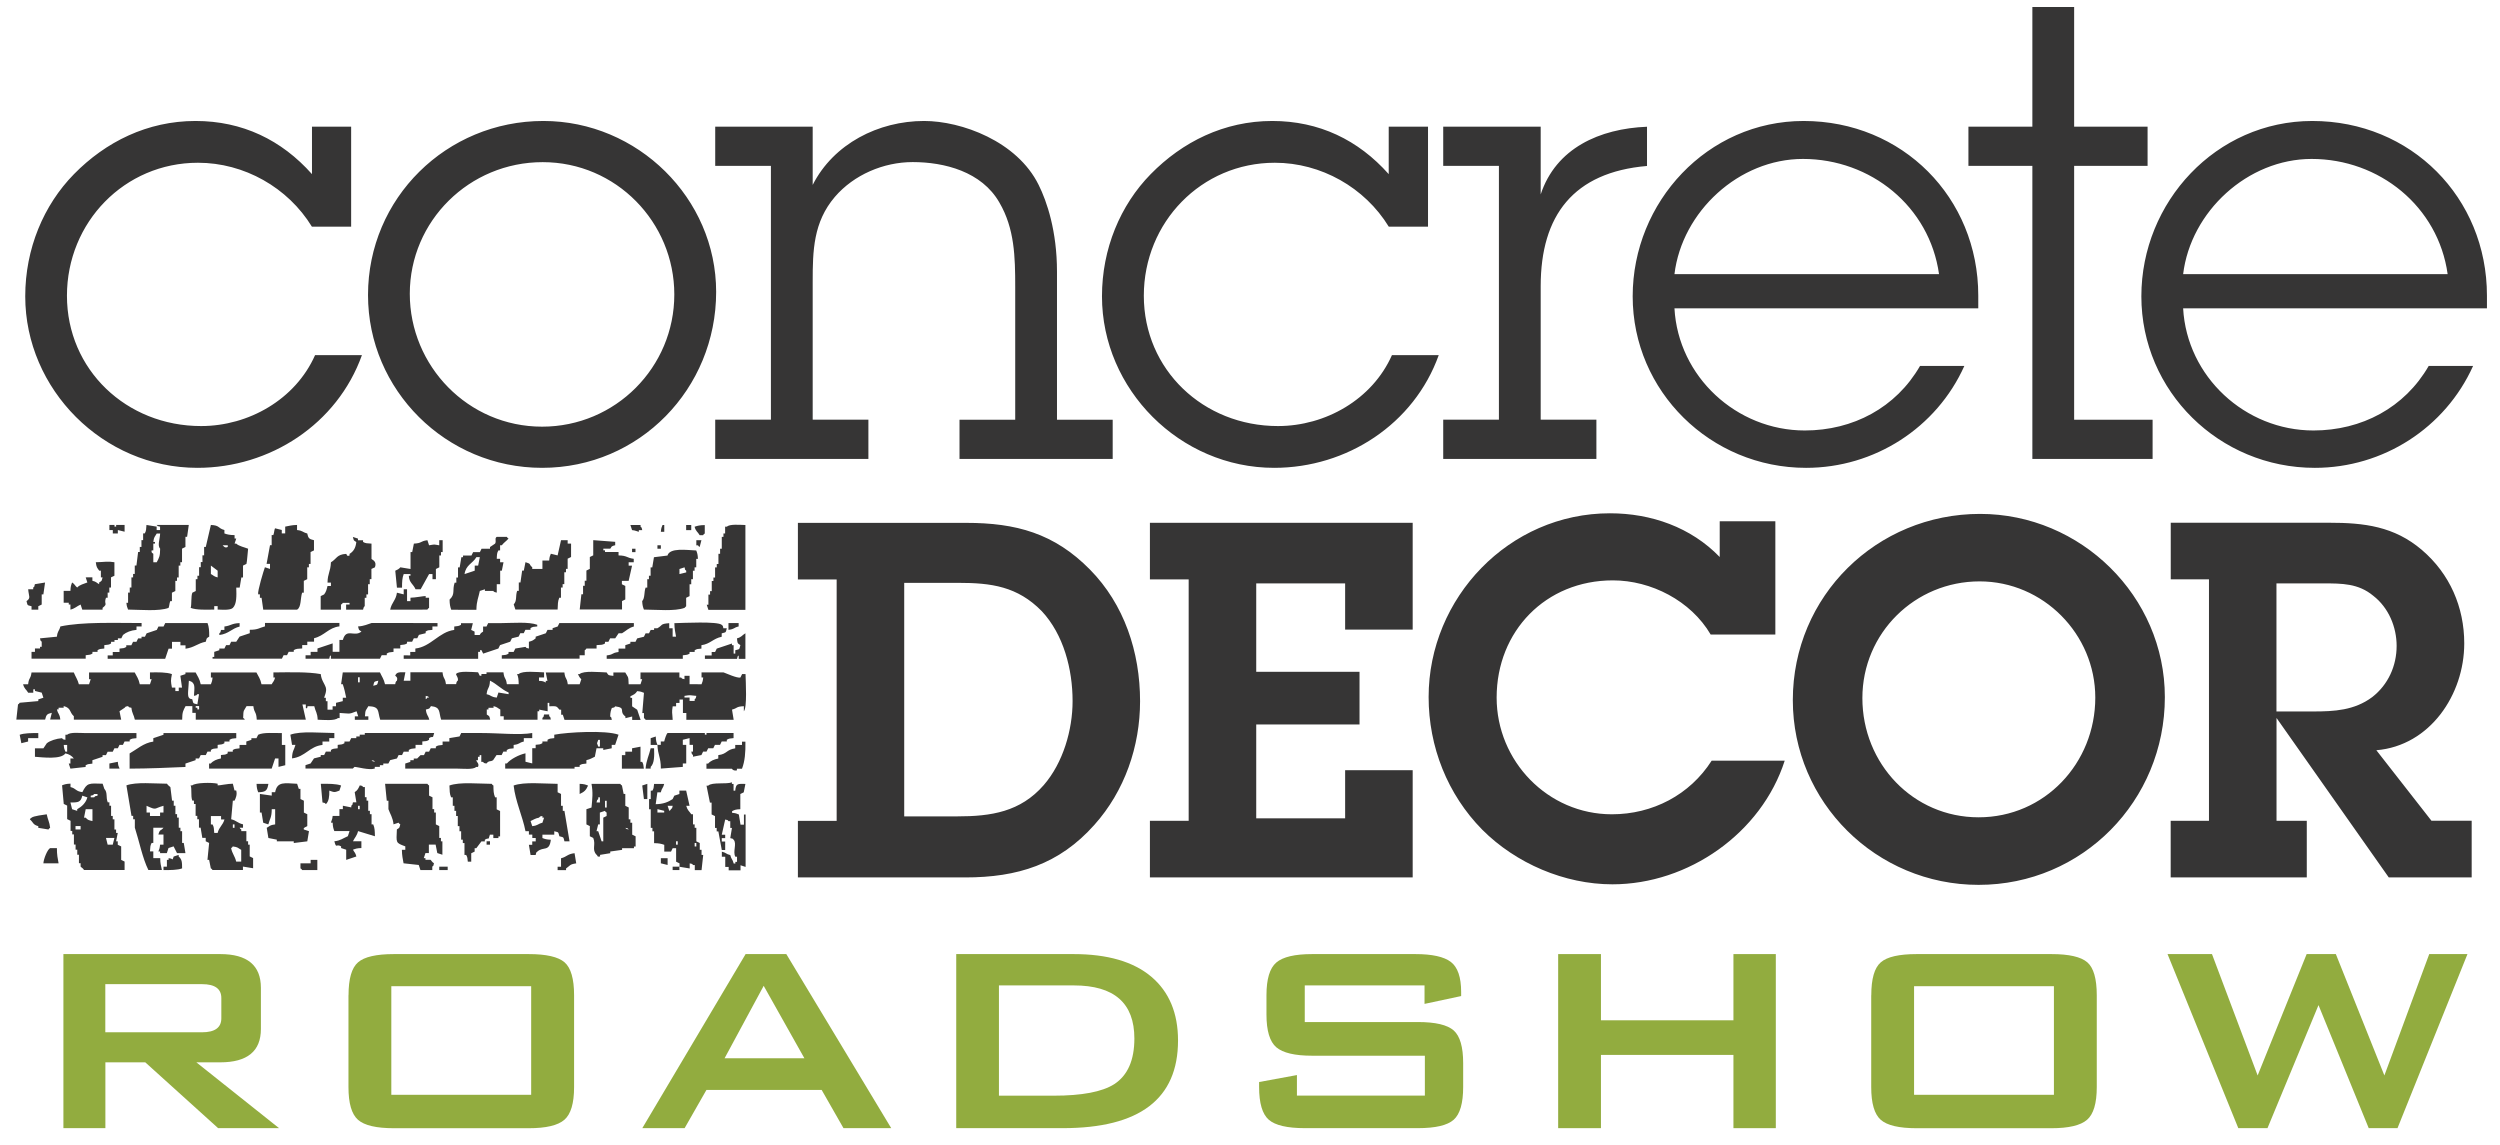 <?xml version="1.0" encoding="utf-8"?>
<!-- Generator: Adobe Illustrator 24.0.1, SVG Export Plug-In . SVG Version: 6.00 Build 0)  -->
<svg version="1.1" id="Layer_1" xmlns="http://www.w3.org/2000/svg" xmlns:xlink="http://www.w3.org/1999/xlink" x="0px" y="0px"
	 viewBox="0 0 373.42 171.02" style="enable-background:new 0 0 373.42 171.02;" xml:space="preserve">
<style type="text/css">
	.st0{fill:#363535;}
	.st1{fill:#92AC3F;}
	.st2{fill-rule:evenodd;clip-rule:evenodd;fill:#363535;}
</style>
<path class="st0" d="M326.09,40.95c1.13-9.36,9.64-17.21,19.19-17.21c10.11,0,18.91,7.09,20.32,17.21H326.09z M362.77,54.66
	c-3.59,6.24-10.02,9.64-17.21,9.64c-10.21,0-18.91-8.04-19.47-18.25h45.38v-1.89c0-14.66-11.34-26.09-26.09-26.09
	c-14.37,0-25.53,12.1-25.53,26.19c0,14.18,11.63,25.62,25.91,25.62c10.21,0,19.47-5.96,23.64-15.22H362.77z M309.81,24.78h10.97
	v-5.86h-10.97V1.05h-6.24v17.87h-9.55v5.86h9.55v43.77h17.96v-5.86h-11.72V24.78z M250.11,40.95c1.13-9.36,9.64-17.21,19.19-17.21
	c10.12,0,18.91,7.09,20.33,17.21H250.11z M286.79,54.66c-3.59,6.24-10.02,9.64-17.21,9.64c-10.21,0-18.91-8.04-19.47-18.25h45.38
	v-1.89c0-14.66-11.34-26.09-26.09-26.09c-14.37,0-25.53,12.1-25.53,26.19c0,14.18,11.63,25.62,25.9,25.62
	c10.21,0,19.48-5.96,23.64-15.22H286.79z M230.13,18.92h-14.56v5.86h8.32v37.91h-8.32v5.86h22.88v-5.86h-8.32V42.75
	c0-10.59,4.91-17.02,15.88-17.96v-5.86c-7.09,0.28-13.61,3.21-15.88,10.11V18.92z M213.29,18.92h-5.86v7.09
	c-4.54-5.11-10.4-7.94-17.4-7.94c-7.19,0-13.42,3.12-18.15,7.94c-4.54,4.63-7.28,11.15-7.28,18.25c0,13.9,11.63,25.62,25.72,25.62
	c10.87,0,20.89-6.53,24.58-16.83h-6.99c-2.93,6.62-9.93,10.59-17.02,10.59c-11.16,0-20.04-8.42-20.04-19.47
	c0-10.97,8.6-19.86,19.57-19.86c6.9,0,13.43,3.69,17.02,9.55h5.86V18.92z M121.39,18.92h-14.56v5.86h8.32v37.91h-8.32v5.86h22.88
	v-5.86h-8.32V42.08c0-4.63,0.09-8.89,3.31-12.67c2.84-3.31,7.28-5.2,11.63-5.2c4.73,0,10.31,1.42,12.95,6.05
	c2.27,3.88,2.36,8.13,2.36,12.58v19.85h-8.32v5.86h22.88v-5.86h-8.32V40.57c0-6.05-1.51-10.49-2.74-12.95
	c-3.22-6.53-11.53-9.55-17.11-9.55c-6.81,0-13.52,3.4-16.64,9.55V18.92z M80.97,63.73c-11.06,0-19.76-9.07-19.76-19.85
	c0-10.87,8.89-19.66,19.85-19.66c10.97,0,19.66,8.98,19.66,19.76C100.73,54.85,91.93,63.73,80.97,63.73 M80.97,69.88
	c14.56,0,26-11.82,26-26.28c0-13.99-11.72-25.53-25.81-25.53c-14.47,0-26.19,11.53-26.19,26C54.97,58.25,66.6,69.88,80.97,69.88
	 M52.46,18.92H46.6v7.09c-4.54-5.11-10.4-7.94-17.4-7.94c-7.18,0-13.42,3.12-18.15,7.94c-4.54,4.63-7.28,11.15-7.28,18.25
	c0,13.9,11.63,25.62,25.71,25.62c10.87,0,20.89-6.53,24.58-16.83h-7c-2.93,6.62-9.93,10.59-17.02,10.59
	c-11.16,0-20.04-8.42-20.04-19.47c0-10.97,8.6-19.86,19.57-19.86c6.9,0,13.43,3.69,17.02,9.55h5.86V18.92z"/>
<g>
	<path class="st0" d="M340.03,106.28V87.14H347c2.82,0,5.27,0,7.49,1.85c2.3,1.78,3.49,4.67,3.49,7.49c0,2.97-1.26,5.79-3.64,7.64
		c-2.67,2-5.71,2.15-8.83,2.15H340.03z M329.94,122.6h-5.71v8.46h20.33v-8.46h-4.52v-15.36l16.76,23.81h12.39v-8.46h-6.01
		l-8.23-10.53c8.01-0.67,13.13-8.31,13.13-15.95c0-5.42-2.15-10.39-6.31-13.95c-4.15-3.56-8.68-4.08-13.87-4.08h-23.66v8.45h5.71
		V122.6z M295.54,122.08c-9.79,0-17.36-8.01-17.36-17.81c0-9.72,7.86-17.43,17.51-17.43c9.5,0,17.28,7.87,17.28,17.36
		C312.97,113.99,305.41,122.08,295.54,122.08 M295.54,132.17c15.5,0,27.82-12.54,27.82-28.04c0-15.06-12.54-27.37-27.6-27.37
		c-15.43,0-27.97,12.24-27.97,27.82C267.79,119.85,280.26,132.17,295.54,132.17 M265.18,94.78V77.86h-8.31v5.34
		c-4.3-4.45-10.24-6.53-16.4-6.53c-15.06,0-27.08,12.61-27.08,27.45c0,7.42,2.82,14.54,8.01,19.81c5.04,5.05,12.31,8.16,19.44,8.16
		c11.35,0,22.26-7.64,25.74-18.47h-10.91c-3.27,5.12-8.83,8.01-14.91,8.01c-9.57,0-17.21-7.94-17.21-17.43
		c0-9.94,7.34-17.51,17.36-17.51c5.71,0,11.65,3.04,14.61,8.09H265.18z M171.76,131.06h39.25v-16.02h-10.09v7.19h-13.28v-14.02
		h15.43v-7.86h-15.43V87.14h13.28v6.9h10.09V78.09h-39.25v8.45h5.79v36.06h-5.79V131.06z M135.06,87.06h8.09
		c4.9,0,8.83,0.52,12.46,4.23c3.26,3.49,4.6,8.68,4.6,13.43c0,4.3-1.41,9.2-4.3,12.54c-3.49,4.01-7.86,4.68-12.91,4.68h-7.94V87.06z
		 M119.18,131.06h25c7.79,0,14.02-1.93,19.29-7.86c4.52-5.05,6.82-11.72,6.82-18.47c0-7.34-2.37-14.47-7.49-19.66
		c-5.34-5.42-11.05-6.97-18.47-6.97h-25.15v8.45h5.79v36.06h-5.79V131.06z"/>
</g>
<g>
	<path class="st1" d="M9.47,168.51v-26h23.42c4.05,0,6.08,1.68,6.08,5.04v6.15c0,3.32-2.03,4.98-6.08,4.98h-3.56l12.35,9.83h-9.1
		l-10.88-9.83h-5.96v9.83H9.47z M30.18,147H15.73v7.19h14.44c1.93,0,2.89-0.7,2.89-2.09v-3.01C33.07,147.7,32.1,147,30.18,147z"/>
	<path class="st1" d="M52.06,148.66c0-2.46,0.47-4.1,1.42-4.92c0.94-0.82,2.73-1.23,5.36-1.23h20.13c2.63,0,4.41,0.41,5.36,1.23
		c0.94,0.82,1.42,2.46,1.42,4.92v13.71c0,2.42-0.48,4.05-1.45,4.89s-2.74,1.26-5.33,1.26H58.83c-2.63,0-4.41-0.42-5.36-1.26
		s-1.42-2.47-1.42-4.89V148.66z M58.45,163.53h20.89v-16.22H58.45V163.53z"/>
	<path class="st1" d="M95.94,168.51l15.43-26h6.08l15.67,26h-7.13l-3.26-5.71h-17.21l-3.26,5.71H95.94z M108.23,158.07h11.92
		l-6.08-10.82L108.23,158.07z"/>
	<path class="st1" d="M142.83,168.51v-26h17.52c5.08,0,8.95,1.13,11.62,3.38c2.66,2.25,3.99,5.43,3.99,9.53
		c0,8.73-5.74,13.09-17.21,13.09H142.83z M149.22,163.66h8.17c4.22,0,7.23-0.57,9.04-1.72c2.01-1.31,3.01-3.58,3.01-6.82
		c0-5.29-3.01-7.93-9.04-7.93h-11.19V163.66z"/>
	<path class="st1" d="M212.77,147.19h-17.88v5.47h16.9c2.62,0,4.4,0.42,5.35,1.26c0.94,0.84,1.41,2.47,1.41,4.88v3.56
		c0,2.42-0.47,4.05-1.41,4.89c-0.94,0.84-2.72,1.26-5.35,1.26h-16.9c-2.62,0-4.42-0.42-5.38-1.26s-1.44-2.47-1.44-4.89v-0.74
		l5.65-1.04v3.07h19.11v-5.96h-16.84c-2.58,0-4.36-0.42-5.35-1.26c-0.98-0.84-1.47-2.47-1.47-4.89v-2.89c0-2.42,0.49-4.04,1.47-4.88
		c0.98-0.84,2.77-1.26,5.35-1.26h15.43c2.5,0,4.26,0.39,5.29,1.17c1.02,0.78,1.54,2.28,1.54,4.49v0.61l-5.47,1.17V147.19z"/>
	<path class="st1" d="M232.74,168.51v-26h6.39v9.89h19.79v-9.89h6.33v26h-6.33v-10.94h-19.79v10.94H232.74z"/>
	<path class="st1" d="M279.51,148.66c0-2.46,0.47-4.1,1.42-4.92c0.94-0.82,2.73-1.23,5.36-1.23h20.13c2.63,0,4.41,0.41,5.36,1.23
		c0.94,0.82,1.41,2.46,1.41,4.92v13.71c0,2.42-0.48,4.05-1.45,4.89s-2.74,1.26-5.33,1.26h-20.13c-2.62,0-4.41-0.42-5.36-1.26
		c-0.95-0.84-1.42-2.47-1.42-4.89V148.66z M285.9,163.53h20.89v-16.22H285.9V163.53z"/>
	<path class="st1" d="M334.33,168.51l-10.57-26h6.64l6.82,18.13l7.32-18.13h4.36l7.25,18.13l6.7-18.13h5.71l-10.45,26h-4.3
		l-7.5-18.38l-7.62,18.38H334.33z"/>
</g>
<g>
	<g>
		<g>
			<path class="st2" d="M16.84,79.68h0.76v-0.51c0.34,0.08,0.67,0.17,1.01,0.25v-1.01h-1.26v0.25h-0.25v-0.25h-0.76v0.76h0.51V79.68
				z M25.18,90.8c0.14-0.35,0.09-0.58,0.25-1.01h0.25v-1.26c0.17-0.08,0.34-0.17,0.51-0.25v-1.52h0.25v-0.51h0.25v-1.77h0.25v-0.51
				h0.25v-2.02c0.17-0.08,0.34-0.17,0.51-0.25v-1.52h0.25c0.08-0.59,0.17-1.18,0.25-1.77h-4.8c0.29,0.28,0,0.11,0.51,0.25v0.51
				h-0.51v-0.51c-0.51-0.08-1.01-0.17-1.52-0.25c-0.05,0.65-0.03,0.87-0.25,1.26h-0.25v1.01h-0.25v1.01h-0.25v0.76h-0.25
				c-0.08,0.67-0.17,1.35-0.25,2.02h-0.25v1.26h-0.25v0.51h-0.25v1.52h-0.25v0.76h-0.25v1.52h-0.25c0.06,0.6,0.11,0.62,0.25,1.01
				C21.01,91.07,23.72,91.34,25.18,90.8z M22.9,82.21V81.2h0.25v-0.25H22.9c0.1-0.82,0.23-0.74,0.51-1.26h0.51
				c-0.05,0.93-0.43,1.79,0,2.27c0,1.14-0.17,1.38-0.51,2.02H22.9v-1.26c-0.02-0.08-0.34-0.07-0.25-0.51H22.9z M32,91.05v-0.51h0.51
				v0.51c0.79,0.02,1.87,0.12,2.27-0.25c0.59-0.57,0.55-1.83,0.51-3.03h0.51c0.08-0.51,0.17-1.01,0.25-1.52h0.25v-1.77
				c0.17-0.08,0.34-0.17,0.51-0.25c0.08-0.18,0.22-2.09,0.25-2.27c-0.52-0.21-1.39-0.38-1.77-0.76h-0.25l0.25-0.76h-0.25v-0.51
				c-0.72-0.01-1.08-0.09-1.52-0.25v-0.51c-1.03-0.29-0.65-0.69-2.02-0.76c-0.25,1.09-0.51,2.19-0.76,3.28h-0.25v1.26h-0.25v1.01
				h-0.25v0.76h-0.25V86h-0.25v0.51h-0.25v1.77c-0.17,0.08-0.34,0.17-0.51,0.25c-0.22,0.52-0.09,1.8-0.25,2.27
				C29.3,91.12,30.79,91.08,32,91.05z M34.02,81.45v0.25c-0.44,0.22-0.63-0.14-0.76-0.25H34.02z M31.5,84.48
				c0.34,0.25,0.67,0.51,1.01,0.76v1.01c-0.61-0.16-0.56-0.27-1.01-0.51V84.48z M38.82,88.78v0.51h0.25
				c0.08,0.59,0.17,1.18,0.25,1.77h5.05c0.65-0.33,0.49-1.77,0.76-2.53h0.25v-1.77l0.51-0.25v-1.77h0.25v-0.51h0.25v-1.77
				c0.17-0.08,0.34-0.17,0.51-0.25v-1.52c-0.73-0.18-0.84-0.27-1.01-1.01c-0.75-0.19-0.62-0.41-1.52-0.51v-0.76
				c-0.84,0.02-1.14,0.14-1.77,0.25v1.01h-0.51v-0.51c-0.34-0.08-0.67-0.17-1.01-0.25c-0.15,0.35-0.09,0.57-0.25,1.01h-0.25v1.52
				h-0.25c-0.17,0.93-0.34,1.85-0.51,2.78h0.51v0.76c-0.25-0.08-0.51-0.17-0.76-0.25c-0.19,0.5-1.12,3.56-1.01,4.04H38.82z
				 M95.42,79.43v-0.25h0.51c-0.15-0.5,0.04-0.22-0.25-0.51v-0.25h-1.52c0.08,0.25,0.17,0.51,0.25,0.76
				C94.84,79.2,95.34,79.44,95.42,79.43z M99.21,78.42h-0.25c-0.15,0.39-0.2,0.41-0.25,1.01h0.51V78.42z M103.25,78.42h-0.76v0.76
				h0.76V78.42z M105.02,79.94c0.22-0.28-0.03-0.04,0.25-0.25v-1.26c-0.72,0.01-1.08,0.09-1.52,0.25c0.19,0.71,0.45,0.73,0.76,1.26
				H105.02z M111.34,91.05V78.42c-0.87-0.02-2.32-0.17-2.78,0.25h-0.25v1.01h-0.25v0.51h-0.25v1.77h-0.25v0.76h-0.25v1.52h-0.25
				v0.51h-0.25v1.52h-0.25v0.51h-0.25v1.52h-0.25v0.51h-0.25v1.52h-0.25l0.25,0.76H111.34z M50.95,90.3
				c0.28-0.22,0.04,0.03,0.25-0.25h1.01v0.25h-0.51v0.76h2.53c0.1-0.52,0.25-0.5,0.25-0.51v-1.26h0.25v-0.51h0.25v-1.52h0.25v-0.76
				h0.25v-1.52L56,84.74c0.35-0.94-0.45-1.13-0.51-1.26V81.2c-0.65-0.05-0.88-0.02-1.26-0.25v-0.25h-0.76v-0.25
				c-0.25-0.08-0.51-0.17-0.76-0.25c0.16,0.6,0.07,0.47,0.51,0.76c-0.09,0.88-0.42,1.41-1.01,1.77v0.25
				c-0.47,0.16-0.36-0.15-0.51-0.25c-1.43,0.09-1.38,0.73-2.27,1.26c-0.06,1.42-0.48,1.61-0.51,3.03h0.51v0.51h-0.51
				c-0.13,0.54-0.22,0.89-0.51,1.26c-0.17,0.08-0.34,0.17-0.51,0.25v2.02h3.03V90.3z M71.16,91.05c0.02-1.31,0.32-1.8,0.51-2.78
				c0.25-0.08,0.51-0.17,0.76-0.25v0.25h1.26c0,0,0,0.16,0.51,0.25v-1.26h0.51v-2.02h0.25c0.08-0.42,0.17-0.84,0.25-1.26H74.7v-0.51
				H74.2c0.03-0.64,0.02-0.89,0.25-1.26h0.25v-0.76h0.25c0.37-0.47,0.68-0.61,1.01-1.01c-0.28-0.22-0.04,0.03-0.25-0.25H74.2
				c-0.36,0.21-0.02,0.64-0.25,1.01c-0.25,0.17-0.51,0.34-0.76,0.51v0.25h-1.26c-0.08,0.17-0.17,0.34-0.25,0.51h-1.01l-0.25,0.51
				h-1.26v0.25h-0.25c-0.08,0.51-0.17,1.01-0.25,1.52h-0.25v1.52h-0.25v0.76h-0.25c-0.4,1.17,0.14,1.69-0.76,2.53
				c0.01,0.72,0.09,1.08,0.25,1.52H71.16z M71.16,83.22h0.51c-0.08,0.42-0.17,0.84-0.25,1.26h-0.51v0.76
				c-0.51,0.17-1.01,0.34-1.52,0.51C69.58,84.37,70.59,84.19,71.16,83.22z M60.05,87.77c0-0.91,0.03-1.44,0.25-2.02h1.01V86h-0.25
				c0.06,1.07,0.67,1.22,1.01,2.02h0.76c0.42-0.76,0.84-1.52,1.26-2.27h0.51v0.76h0.51v-1.52c0.17-0.08,0.34-0.17,0.51-0.25v-1.77
				h0.25v-0.51h0.25v-1.77h-0.51v0.76c-0.94-0.15-0.58-0.15-1.52,0c-0.08-0.25-0.17-0.51-0.25-0.76c-1.14,0.15-0.73,0.44-2.02,0.51
				c-0.08,0.42-0.17,0.84-0.25,1.26h-0.25v2.53c-0.51-0.08-1.01-0.17-1.52-0.25c-0.22,0.26-0.43,0.36-0.76,0.51
				c0.08,0.84,0.17,1.68,0.25,2.53H60.05z M83.29,91.05c0.04-0.8,0.01-1.2,0.25-1.77h0.25v-1.52h0.25v-0.51h0.25v-1.77h0.25v-0.51
				h0.25v-1.52c0.17-0.08,0.34-0.17,0.51-0.25V81.2h-0.51v-0.51H83.8c-0.17,0.76-0.34,1.52-0.51,2.27
				c-0.34-0.08-0.67-0.17-1.01-0.25c-0.15,0.39-0.2,0.41-0.25,1.01h-1.01v1.26H79.5v-0.25c-0.58-0.48-0.05-0.47-1.01-0.76
				c-0.08,0.42-0.17,0.84-0.25,1.26h-0.25c-0.08,0.59-0.17,1.18-0.25,1.77h-0.25v1.26h-0.25c-0.27,0.82,0.01,1.46-0.51,2.02
				l0.25,0.76H83.29z M92.89,89.79c0.17-0.08,0.34-0.17,0.51-0.25v-2.02c-0.17-0.08-0.34-0.17-0.51-0.25v-0.51h1.01
				c0.17-0.76,0.34-1.52,0.51-2.27h-0.51v-0.51h0.76v-0.51c-1.1-0.15-0.93-0.48-2.27-0.51v-0.51h-2.02v-0.25h-0.25v-0.25h1.01
				c0.25-0.12-0.04-0.34,0.76-0.51v-0.51c-1.09-0.08-2.19-0.17-3.28-0.25v2.27c-0.17,0.08-0.34,0.17-0.51,0.25v1.77l-0.51,0.25v1.52
				h-0.25v0.76h-0.25v1.26h-0.25c-0.08,0.76-0.17,1.52-0.25,2.27h6.32V89.79z M104.77,80.69h-0.76v0.76h0.25
				c0.22,0.28-0.03,0.04,0.25,0.25C104.6,81.37,104.69,81.03,104.77,80.69z M98.71,81.45H98.2v0.51h0.51V81.45z M94.41,81.96v0.51
				h0.51v-0.51H94.41z M96.18,91.05c1.89,0.01,4.6,0.29,6.06-0.25l0.25-0.25v-1.26l0.51-0.25v-1.77h0.25v-0.76h0.25v-1.26h0.25
				v-0.51h0.25v-1.26h0.25c-0.03-0.66-0.1-0.86-0.25-1.26c-1.48-0.06-3.96-0.44-4.3,0.76c-0.67,0.08-1.35,0.17-2.02,0.25
				c-0.08,0.51-0.17,1.01-0.25,1.52h-0.25V86h-0.25v0.51h-0.25v1.26h-0.25c-0.25,0.68-0.08,1.54-0.51,2.02
				C95.96,90.45,96.03,90.65,96.18,91.05z M101.49,84.99c0.25-0.08,0.51-0.17,0.76-0.25c0.15,0.5-0.04,0.22,0.25,0.51v0.25
				c-0.34,0.08-0.67,0.17-1.01,0.25V84.99z M10.27,90.3h0.25v0.76c0.7-0.18,0.92-0.49,1.52-0.76l0.25,0.76h3.03V90.8
				c0.87-0.7,0.14-0.48,0.51-1.52h0.25v-0.76h0.25v-0.76h0.25v-1.52L17.09,86v-2.02c-1.08-0.18-1.39-0.02-2.78,0
				c0.1,0.78,0.18,0.79,0.51,1.26h0.25v1.01h0.25c-0.16,0.6-0.07,0.47-0.51,0.76v0.25c-0.45-0.24-0.39-0.36-1.01-0.51v-0.51H12.8
				c0.08,0.25,0.17,0.51,0.25,0.76c-0.56,0.23-1.14,0.33-1.52,0.76c-0.33-0.26-0.37-0.52-0.76-0.76c-0.15,0.4-0.23,0.6-0.25,1.26
				H9.51v1.77h0.76V90.3z M4.71,90.55v0.51h1.01v-0.51l0.51-0.25v-1.52h0.25c0.08-0.59,0.17-1.18,0.25-1.77
				c-0.51,0.08-1.01,0.17-1.52,0.25c-0.15,0.5,0.04,0.22-0.25,0.51v0.25H4.21c0.08,1.06,0.44,1.29-0.25,1.77
				C4.15,90.48,4.01,90.37,4.71,90.55z M63.84,91.05c0.22-0.28-0.03-0.04,0.25-0.25v-1.52h-0.51v-0.25
				c-0.16-0.03-1.63,0.25-2.27,0.25v0.51h-0.51v-1.77H60.3v0.76c-0.34-0.08-0.67-0.17-1.01-0.25c-0.16,1.17-0.78,1.42-1.01,2.53
				C60.4,91.05,62.33,91.09,63.84,91.05z M6.23,95.85v0.76H5.98v0.25H5.22v0.51H4.71v1.01h8.09v-0.51c0.57-0.08,0.65-0.03,1.01-0.25
				v-0.25h0.76v-0.25c0.35-0.22,0.43-0.19,1.01-0.25v-0.51c0.57-0.08,0.66-0.02,1.01-0.25v-0.25h0.51V95.6h0.51v-0.25h0.51
				c0.08-0.17,0.17-0.34,0.25-0.51c0.51-0.42,1.18-0.68,2.02-0.76v-0.51h0.76v-0.51c-4.07,0-8.84-0.19-12.13,0.51
				C8.82,94.33,8.6,94.2,8.5,95.1c-0.84,0.08-1.68,0.17-2.53,0.25C6.13,95.85,5.94,95.57,6.23,95.85z M30.74,95.85
				c0.16-0.6,0.07-0.47,0.51-0.76c0-0.91-0.03-1.44-0.25-2.02h-6.32c-0.08,0.17-0.17,0.34-0.25,0.51h-0.76l-0.25,0.51
				c-0.51,0.17-1.01,0.34-1.52,0.51l-0.25,0.51h-0.51v0.25h-0.51l-0.25,0.51h-0.51c-0.08,0.17-0.17,0.34-0.25,0.51h-0.76v0.25
				c-0.35,0.22-0.44,0.19-1.01,0.25v0.51h-1.01v0.51h-0.76v0.51h8.59c0.17-0.51,0.34-1.01,0.51-1.52h0.51v-1.01h1.26v0.51h0.76v0.51
				C29.06,96.71,29.51,96.09,30.74,95.85z M35.79,93.07c-1.25,0.05-1.24,0.38-2.27,0.51v0.51h-0.51c-0.15,0.5,0.04,0.22-0.25,0.51
				v0.25c1.41-0.17,1.85-0.98,3.03-1.26V93.07z M35.29,95.85h-0.76c-0.08,0.17-0.17,0.34-0.25,0.51h-0.51l-0.25,0.51h-0.76v0.25
				c-0.25,0.08-0.51,0.17-0.76,0.25v0.76h-0.25v0.25h10.36c0.08-0.17,0.17-0.34,0.25-0.51h0.51l0.25-0.51h0.76v-0.25
				c0.38-0.23,0.62-0.21,1.26-0.25v-0.51h0.76v-0.51h1.01v-0.51c1.54-0.36,2.17-1.59,3.79-1.77v-0.51H39.58v0.51
				c-0.84,0.22-1.03,0.51-2.27,0.51v0.51c-0.51,0.17-1.01,0.34-1.52,0.51C35.62,95.35,35.45,95.6,35.29,95.85z M56.76,98.38
				c0.08-0.17,0.17-0.34,0.25-0.51h0.76v-0.25c0.36-0.22,0.44-0.18,1.01-0.25v-0.51h1.01v-0.51c0.57-0.08,0.65-0.03,1.01-0.25v-0.25
				h0.76l0.25-0.51h0.51c0.08-0.17,0.17-0.34,0.25-0.51c0.34-0.08,0.67-0.17,1.01-0.25v-0.25c0.34-0.23,0.44-0.19,1.01-0.25v-0.51
				h0.76v-0.51H55.5c-0.6,0.18-1.11,0.46-2.02,0.51c0.16,0.6,0.07,0.47,0.51,0.76c-1.07,0.9-2.27-0.6-2.78,1.26H50.7v1.77h-1.01
				v-1.26c-0.76,0.25-1.52,0.51-2.27,0.76v0.51H46.4v0.51h-0.76v0.51h3.54c0.15-0.5-0.04-0.22,0.25-0.51v0.51H56.76z M71.42,97.37
				h0.25c0.14-0.13-0.08-0.39,0.25-0.25c0.08,0.17,0.17,0.34,0.25,0.51c0.76-0.25,1.52-0.51,2.27-0.76l0.25-0.51
				c0.51-0.17,1.01-0.34,1.52-0.51l0.25-0.51c0.34-0.08,0.67-0.17,1.01-0.25l0.25-0.51h0.51c0.08-0.17,0.17-0.34,0.25-0.51h0.76
				v-0.25c0.35-0.22,0.44-0.19,1.01-0.25v-0.25c-1.28-0.47-3.61-0.26-5.31-0.25h-2.02c-0.08,0.17-0.17,0.34-0.25,0.51h-0.51v0.76
				c-0.33,0.21-0.3,0.17-0.51,0.51h-0.76v-0.51c-0.17-0.08-0.34-0.17-0.51-0.25c0.08-0.34,0.17-0.67,0.25-1.01h-1.77v0.25
				c-0.37,0.2-0.43,0.18-1.01,0.25v0.51c-2.27,0.29-3.49,2.52-5.81,2.78v0.51h-0.76v0.51H60.3v0.51h11.12V97.37z M86.58,97.88h0.76
				v-0.76c0.28-0.22,0.04,0.03,0.25-0.25h1.52v-0.51c0.64-0.05,0.89,0,1.26-0.25v-0.25h0.51l0.25-0.51h0.76
				c0.17-0.25,0.34-0.51,0.51-0.76h0.51c0.59-0.34,0.99-0.82,1.77-1.01v-0.51H83.55c-0.08,0.17-0.17,0.34-0.25,0.51
				c-0.25,0.08-0.51,0.17-0.76,0.25v0.25h-0.76c-0.08,0.17-0.17,0.34-0.25,0.51c-0.51,0.17-1.01,0.34-1.52,0.51v0.25
				c-0.38,0.29-0.44,0.36-1.01,0.51v1.01c-0.5-0.15-0.22,0.04-0.51-0.25c-0.51,0.08-1.01,0.17-1.52,0.25
				c-0.08,0.17-0.17,0.34-0.25,0.51h-0.76v0.25c-0.35,0.22-0.43,0.19-1.01,0.25v0.51h11.62V97.88z M101.99,97.88
				c0.57-0.08,0.65-0.03,1.01-0.25v-0.25h0.76v-0.25c0.35-0.22,0.43-0.19,1.01-0.25v-0.51c1.32-0.18,1.75-1,3.03-1.26v-0.51
				c0.69-0.19,0.58-0.06,0.76-0.76h-0.51c-0.15-0.5,0.04-0.22-0.25-0.51c-0.62-0.55-5.73-0.28-7.07-0.25
				c0.01,0.9,0.14,1.37,0.25,2.02h-0.51v-1.26h-0.51v-0.76c-1.42,0.11-0.92,0.29-1.77,0.76H97.7v0.25h-0.51
				c-0.08,0.17-0.17,0.34-0.25,0.51h-0.51l-0.25,0.51c-0.34,0.08-0.67,0.17-1.01,0.25c-0.08,0.17-0.17,0.34-0.25,0.51h-0.76v0.25
				c-0.25,0.08-0.51,0.17-0.76,0.25v0.51h-1.01v0.51c-1.1,0.15-0.67,0.38-1.77,0.51v0.51h11.37V97.88z M110.33,93.07h-1.52v1.01
				c0.97-0.12,0.7-0.31,1.52-0.51V93.07z M111.34,98.38v-3.79c-0.53,0.31-0.55,0.58-1.26,0.76c0.09,0.75,0.02,0.69,0.51,1.01
				c-0.19,0.69-0.06,0.58-0.76,0.76v0.51h-0.25v-1.26h-0.25v-0.25c-0.76,0.25-1.52,0.51-2.27,0.76c-0.08,0.17-0.17,0.34-0.25,0.51
				h-0.51v0.51h-1.01v0.51h4.8c0.15-0.5-0.04-0.22,0.25-0.51v0.51H111.34z M7.74,106.47c-0.08,0.34-0.17,0.67-0.25,1.01h1.52
				c-0.12-0.97-0.31-0.7-0.51-1.52h0.25v-0.25h0.76v-0.25c1.15,0.31,0.82,0.89,1.52,1.52v0.51h7.07c-0.08-0.42-0.17-0.84-0.25-1.26
				c0.25-0.17,0.51-0.34,0.76-0.51c0.29-0.28,0-0.11,0.51-0.25c0.29,0.28,0,0.11,0.51,0.25c0.1,0.89,0.35,0.99,0.51,1.77h7.07
				c0-1.14,0.17-1.38,0.51-2.02h1.01v1.01h0.51v1.01h7.33c-0.22-0.28,0.03-0.04-0.25-0.25c0.03-1.32,0.09-0.99,0.51-1.77h1.01
				c0.15,1.14,0.44,0.73,0.51,2.02h7.33c-0.17-0.76-0.34-1.52-0.51-2.27h0.51v0.51c0.24,0.26,0.25-0.25,0.25-0.25h1.01
				c0.19,0.83,0.47,0.97,0.51,2.02c0.91,0.03,2.54,0.2,3.03-0.25h0.25v-0.76c1.5,0.07,1.26,0.26,2.53-0.25
				c0.08,0.25,0.17,0.51,0.25,0.76h-0.51v0.51h2.02v-0.51h-0.51c0.06-1.09,0.16-0.86,0.51-1.52c1.76,0.06,1.35,0.74,1.77,2.02h7.33
				c-0.19-0.75-0.41-0.62-0.51-1.52c0.6-0.16,0.47-0.07,0.76-0.51c1.5,0.16,1.14,0.86,1.52,2.02h7.33c-0.16-0.6-0.07-0.47-0.51-0.76
				v-0.76h0.25v-0.25h0.76v-0.25c0.61,0.16,0.56,0.27,1.01,0.51v1.01h0.51v0.51h5.05v-1.26h0.25v-0.25
				c0.42,0.08,0.84,0.17,1.26,0.25v-1.26h0.25v0.51c1.1-0.01,1.02-0.08,1.52,0.51h0.25v0.76h0.25c0.08,0.25,0.17,0.51,0.25,0.76
				h7.07c-0.15-0.5,0.04-0.22-0.25-0.51c0.03-0.66,0.1-0.86,0.25-1.26c0.5-0.15,0.22,0.04,0.51-0.25c1.74,0.24,0.44,0.71,1.52,1.52
				v0.25c0.34-0.08,0.67-0.17,1.01-0.25v0.51h1.26c-0.17-0.51-0.34-1.01-0.51-1.52c-0.25-0.17-0.51-0.34-0.76-0.51v-1.26h-0.25
				v-0.25c0.47-0.22,0.74-0.33,1.01-0.76c0.6,0.06,0.62,0.11,1.01,0.25c-0.08,1.01-0.17,2.02-0.25,3.03h0.25v0.76
				c0.28,0.22,0.04-0.03,0.25,0.25h4.04c-0.06-1.23-0.16-0.99,0-2.02h0.51v-0.51h0.51v-0.51h0.51v2.02h0.51v1.01h7.07
				c-0.08-0.51-0.17-1.01-0.25-1.52c0.91-0.24,0.54-0.45,1.77-0.51v0.76c0.51-0.56,0.28-4.38,0.25-5.56h-0.51l-0.25,0.51
				c-0.46,0.16-2.18-0.65-2.53-0.76h-3.28v0.76h0.25c-0.06,0.6-0.11,0.62-0.25,1.01H103v-1.26h-0.76v0.51
				c-0.5-0.15-0.22,0.04-0.51-0.25h-0.25v-0.76h-5.81v1.01h0.25l-0.25,0.76h-1.77c-0.03-1.32-0.09-0.99-0.51-1.77h-1.77v0.51
				c-0.75-0.09-0.69-0.02-1.01-0.51c-1.08-0.03-3.44-0.3-4.04,0.25h-0.25c0.2,0.37,0.21,0.48,0.51,0.76l-0.25,0.76h-1.77
				c-0.15-1.1-0.38-0.67-0.51-1.77h-2.78c0.08,0.42,0.17,0.84,0.25,1.26h-0.25v0.25c-0.37-0.18-0.42-0.23-1.01-0.25v-0.51h0.76
				v-0.76c-1.04-0.03-3.21-0.28-3.79,0.25h-0.25c0.2,0.43,0.23,0.8,0.25,1.52h-1.77c-0.15-1.1-0.38-0.67-0.51-1.77h-2.53v0.25h-0.76
				v0.25h-0.25l-0.25-0.51c-0.81-0.03-2.95-0.25-3.28,0.25c-0.08,0.12,0.39,0.56,0.25,1.01c0,0-0.19,0.03-0.25,0.51h-1.52
				c-0.15-1.1-0.38-0.67-0.51-1.77h-4.8v1.26H60.3c0.08-0.42,0.17-0.84,0.25-1.26c-0.82,0-1.29-0.1-1.52,0.51
				c0.2,0.15,0.4,0.29,0.25,0.76c0,0.01-0.19,0.01-0.25,0.51h-1.52c-0.17-0.76-0.48-1.15-0.76-1.77H51.2
				c-0.08,0.59-0.17,1.18-0.25,1.77h0.25c0.26,0.77,0.36,1.3,0.51,2.02H51.2v0.51c-0.34,0.08-0.67,0.17-1.01,0.25v0.51h-0.51v0.51
				h-0.76v-1.26h-0.25v-0.51h-0.25c-0.02-0.11,0.43-0.94,0.25-1.52c-0.22-0.68-0.66-1.07-0.76-2.02c-1.94-0.36-4.74-0.27-7.07-0.25
				v0.76h0.25c-0.16,0.61-0.27,0.56-0.51,1.01h-1.52c-0.16-0.8-0.46-1.19-0.76-1.77H31.5v0.76h0.25c-0.06,0.6-0.11,0.62-0.25,1.01
				h-1.52c-0.16-0.8-0.46-1.19-0.76-1.77h-1.52v0.25c-0.25,0.08-0.51,0.17-0.76,0.25c0.08,0.59,0.17,1.18,0.25,1.77H26.7v0.51h-0.51
				v-0.51h-0.51c-0.18-0.99-0.19-1.03,0-2.02c-0.78-0.29-2.14-0.28-3.28-0.25v1.01h0.25l-0.25,0.76h-1.52
				c-0.16-0.8-0.46-1.19-0.76-1.77H13.3v1.01h0.25c-0.08,0.25-0.17,0.51-0.25,0.76h-1.52c-0.17-0.68-0.5-1.13-0.76-1.77H4.71
				c-0.15,1.1-0.38,0.67-0.51,1.77H3.45c0.19,0.71,0.45,0.73,0.76,1.26h0.76v-0.51h0.25v0.25c0.34,0.08,0.67,0.17,1.01,0.25
				c0.08,0.25,0.17,0.51,0.25,0.76c-0.25,0.08-0.51,0.17-0.76,0.25v0.25c-0.93,0.08-1.85,0.17-2.78,0.25
				c-0.22,0.28,0.03,0.04-0.25,0.25c-0.08,0.76-0.17,1.52-0.25,2.27h4.3C6.92,106.75,7.01,106.64,7.74,106.47z M102.24,103.94
				c1.03-0.16,0.64-0.09,1.77,0c-0.15,0.5,0.04,0.22-0.25,0.51v0.25H103v-0.51h-0.76V103.94z M73.19,101.67
				c1.05,0.51,1.66,1.28,2.78,1.77v0.25c-0.51-0.08-1.01-0.17-1.52-0.25c-0.08,0.25-0.17,0.51-0.25,0.76
				c-0.97-0.12-0.7-0.31-1.52-0.51C72.83,102.55,73.12,102.95,73.19,101.67z M63.58,103.94c0.5,0.15,0.22-0.04,0.51,0.25h-0.25
				c-0.22,0.28,0.03,0.04-0.25,0.25V103.94z M56.51,101.67c-0.19,0.69-0.06,0.58-0.76,0.76C55.94,101.74,55.81,101.85,56.51,101.67z
				 M53.48,101.16h0.25v0.76h-0.25V101.16z M29.73,105.96h-0.25v-0.25h-0.25v-0.25h0.51V105.96z M28.21,101.67
				c1.06,0.3,0.82,0.99,0.76,2.27c0.5-0.15,0.22,0.04,0.51-0.25h0.25c-0.08,0.51-0.17,1.01-0.25,1.52
				c-0.69-0.19-0.58-0.06-0.76-0.76c-0.5-0.15-0.22,0.04-0.51-0.25C27.96,103.87,28.17,102.75,28.21,101.67z M81.27,106.72
				c-0.15,0.5,0.04,0.22-0.25,0.51v0.25h1.26c-0.15-0.5,0.04-0.22-0.25-0.51v-0.25H81.27z M5.72,109.5c-1.02-0.01-2.11,0-2.78,0.25
				c0.08,0.42,0.17,0.84,0.25,1.26c0.34-0.08,0.67-0.17,1.01-0.25v-0.51h1.52V109.5z M19.37,110.51c0.35-0.22,0.44-0.19,1.01-0.25
				v-0.76H12.8c-0.89,0-2.29-0.18-2.78,0.25H9.77v0.76c-0.5-0.15-0.22,0.04-0.51-0.25c-0.83,0.06-1.8,0.37-2.27,0.76
				c-0.17,0.25-0.34,0.51-0.51,0.76H5.22v1.26c1.12,0.08,3.9,0.44,4.55-0.51c0.59,0.14,0.94,0.36,1.26,0.76h-0.51v0.76h-0.25
				c0.08,0.25,0.17,0.51,0.25,0.76c0.76-0.08,1.52-0.17,2.27-0.25v-0.25c0.36-0.21,0.43-0.18,1.01-0.25v-0.51
				c0.51-0.17,1.01-0.34,1.52-0.51v-0.25h0.51l0.25-0.51h0.76c0.08-0.17,0.17-0.34,0.25-0.51h0.51l0.25-0.51h0.51
				c0.08-0.17,0.17-0.34,0.25-0.51h0.76V110.51z M10.02,112.28H9.77c-0.15-0.39-0.2-0.41-0.25-1.01h0.51V112.28z M29.22,113.29h0.51
				c0.08-0.17,0.17-0.34,0.25-0.51h0.76l0.25-0.51h0.51v-0.25c0.34-0.23,0.44-0.19,1.01-0.25v-0.51c0.57-0.08,0.65-0.03,1.01-0.25
				v-0.25h0.76v-0.25c0.35-0.22,0.43-0.19,1.01-0.25v-0.76H24.42v0.25c-0.51,0.17-1.01,0.34-1.52,0.51v0.51
				c-1.42,0.18-2.51,1.19-3.54,1.77v2.27c2.83-0.01,5.88-0.14,8.34-0.25v-0.51c0.51-0.17,1.01-0.34,1.52-0.51V113.29z M42.61,114.3
				v-3.03h-0.51v-1.77c-1.13,0.01-2.77-0.14-3.54,0.25c-0.08,0.17-0.17,0.34-0.25,0.51h-0.76v0.25c-0.25,0.08-0.51,0.17-0.76,0.25
				v0.51h-1.01v0.51c-0.57,0.08-0.65,0.03-1.01,0.25v0.25h-0.76v0.25c-0.35,0.22-0.43,0.19-1.01,0.25v0.51
				c-0.64,0.13-1.16,0.34-1.52,0.76h-0.25v0.76h9.35c0.17-0.51,0.34-1.01,0.51-1.52h0.51v1.26
				C41.94,114.47,42.28,114.38,42.61,114.3z M48.17,111.27v-0.51h1.01v-0.51h0.76v-0.76c-2.03-0.01-4.98-0.33-6.57,0.25
				c0.08,0.51,0.17,1.01,0.25,1.52h0.51c-0.21,0.81-0.49,0.87-0.51,2.02C45.62,113.04,46.22,111.48,48.17,111.27z M58.28,113.54
				c0.34-0.08,0.67-0.17,1.01-0.25c0.08-0.17,0.17-0.34,0.25-0.51h0.51c0.08-0.17,0.17-0.34,0.25-0.51h0.76v-0.25
				c0.35-0.22,0.44-0.18,1.01-0.25v-0.51h1.01v-0.51c0.56-0.05,0.68-0.02,1.01-0.25v-0.25c0.65-0.44,0.5,0.26,0.76-0.76H54.49v0.25
				h-0.76V110h-0.51v0.25h-0.76c-0.08,0.17-0.17,0.34-0.25,0.51h-0.76v0.25c-0.36,0.22-0.44,0.18-1.01,0.25v0.51
				c-0.58,0.07-0.66,0.03-1.01,0.25v0.25h-0.76l-0.25,0.51h-0.51v0.25c-0.34,0.08-0.67,0.17-1.01,0.25l-0.51,0.76
				c-0.25,0.08-0.51,0.17-0.76,0.25v0.51h7.07l0.25-0.25c0.43,0,2.17,0.53,3.03,0.25v-0.25h0.76v-0.25h0.51v-0.25h0.76
				C58.11,113.88,58.19,113.71,58.28,113.54z M55.5,113.54c0.5,0.15,0.22-0.04,0.51,0.25C55.5,113.64,55.79,113.83,55.5,113.54z
				 M75.71,112.03c0.34-0.23,0.44-0.2,1.01-0.25v-0.51c0.97-0.12,0.7-0.31,1.52-0.51v-0.51h1.26v-0.76c-1.92,0.34-4.97,0-7.58,0
				h-3.03L68.64,110c-0.51,0.08-1.01,0.17-1.52,0.25v0.51h-1.01v0.51c-0.57,0.08-0.65,0.03-1.01,0.25v0.25h-0.76
				c-0.08,0.17-0.17,0.34-0.25,0.51h-0.51l-0.25,0.51h-0.51l-0.51,0.51h-0.51v0.25h-0.51v0.25c-0.25,0.08-0.51,0.17-0.76,0.25v0.76
				h7.83c0.89,0,2.29,0.18,2.78-0.25h0.25c0.26-0.49-0.24-0.75-0.25-1.01h0.25v-0.51h0.25v-0.25h0.25v1.01h0.25
				c0.29,0.28,0,0.11,0.51,0.25c0.43-0.52,0.58-0.21,1.01-0.51c0.17-0.25,0.34-0.51,0.51-0.76h0.76l0.25-0.51h0.51V112.03z
				 M85.82,114.55h0.76v-0.25c0.36-0.21,0.43-0.18,1.01-0.25v-0.51c0.6-0.13,0.79-0.3,1.26-0.51c0.08-0.42,0.17-0.84,0.25-1.26h1.01
				v0.25c0.42-0.08,0.84-0.17,1.26-0.25v-0.51h0.51c0.17-0.51,0.34-1.01,0.51-1.52c-1.9-0.7-7.6-0.38-9.6,0v0.51
				c-0.57,0.08-0.65,0.03-1.01,0.25v0.25h-0.76v0.25c-0.35,0.22-0.43,0.19-1.01,0.25v0.51H79.5v2.27c-0.34-0.08-0.67-0.17-1.01-0.25
				v-1.26c-0.97,0.21-2.22,0.86-2.78,1.52h-0.25v0.76h10.36V114.55z M89.36,110.51h0.25v1.01h-0.25
				C89.12,110.75,89.11,111.29,89.36,110.51z M105.78,111.77h0.76l0.25-0.51h0.76c0.08-0.17,0.17-0.34,0.25-0.51h0.76v-0.25
				c0.36-0.22,0.44-0.18,1.01-0.25v-0.76h-4.04v0.25h-0.25v-0.25h-5.56c-0.18,0.1-0.44,0.95-0.51,1.26h-0.51v0.51H98.2
				c0.06,1.56,0.51,1.81,0.51,3.54c1.09-0.08,2.19-0.17,3.28-0.25v-0.51h0.51v-2.78h-0.51v-0.76c0.34-0.08,0.67-0.17,1.01-0.25v1.01
				h0.51v1.01h-0.25c0.15,0.5-0.04,0.22,0.25,0.51v0.25c0.42-0.08,0.84-0.17,1.26-0.25l0.25-0.51h0.51
				C105.61,112.11,105.7,111.94,105.78,111.77z M97.19,110.26v1.01h1.01c-0.15-0.4-0.23-0.6-0.25-1.26
				C97.7,110.09,97.44,110.17,97.19,110.26z M110.83,111.27h-1.01v0.51c-1.35,0.19-1.19,0.85-2.53,1.01v0.51
				c-0.64,0.13-1.16,0.34-1.52,0.76h-0.25v0.76h3.79c0,0,0.21,0.37,0.76,0.25v-0.25h0.76c0.43-1.11,0.54-2.43,0.51-4.04h-0.51
				V111.27z M94.41,111.77v0.51H93.4v0.51h-0.51v2.02h3.28c-0.08-0.58-0.05-0.64-0.25-1.01h-0.25v-2.27
				C95.25,111.6,94.83,111.69,94.41,111.77z M97.19,114.8v-0.25c0.56-0.54,0.55-1.64,0.51-2.78h-0.51
				c-0.22,0.98-0.67,1.84-0.76,3.03H97.19z M17.6,113.79c-0.42,0.08-0.84,0.17-1.26,0.25v0.76h1.52
				C17.7,114.42,17.65,114.39,17.6,113.79z M110.58,120.87v-2.27c0.17-0.08,0.34-0.17,0.51-0.25c0.08-0.42,0.17-0.84,0.25-1.26
				c-1.16-0.02-1.41-0.08-1.52,1.01h-0.25v-1.01h-0.25v-0.25c-0.73,0.35-2.95-0.06-3.54,0.51h-0.25c0.17,0.84,0.34,1.68,0.51,2.53
				h0.25v1.77l0.51,0.25v1.77h0.25v0.51h0.25c0.17,0.93,0.34,1.85,0.51,2.78h0.51v-1.26h-0.51v-0.51h0.51v-0.51h-0.51
				c0.17-0.76,0.34-1.52,0.51-2.27c0.5,0.15,0.22-0.04,0.51,0.25h0.25v1.01h0.25c-0.08,0.51-0.17,1.01-0.25,1.52
				c0.5,0.15,0.22-0.04,0.51,0.25c0.51,0.58-0.17,1.76,0.25,2.53h0.25v0.76h-0.25v0.25h-0.25c-0.17-0.69-0.34-0.57-0.51-1.26
				c-0.69-0.17-0.57-0.34-1.26-0.51v0.76h0.51v1.52h0.51v0.51h1.77v-0.76c0.25,0.08,0.51,0.17,0.76,0.25v-7.83h-0.25v1.52h-0.51
				c-0.08-0.51-0.17-1.01-0.25-1.52c-0.39-0.15-0.41-0.2-1.01-0.25v-0.25C109.72,120.97,109.92,120.89,110.58,120.87z M18.1,126.43
				c-0.17-0.08-0.34-0.17-0.51-0.25v-0.51h-0.25c0.08-0.42,0.17-0.84,0.25-1.26h-0.25v-0.51h-0.25v-1.52h-0.25v-0.51h-0.25v-1.52
				h-0.25v-0.51h-0.25c-0.31-0.79,0.02-1.44-0.51-2.02c-0.08-0.25-0.17-0.51-0.25-0.76c-2.08-0.07-2.33-0.14-3.03,1.26
				c-1.05-0.14-0.88-0.53-1.77-0.76v-0.51c-0.66,0.03-0.86,0.1-1.26,0.25c0.08,0.93,0.17,1.85,0.25,2.78
				c0.17,0.08,0.34,0.17,0.51,0.25v2.02c0.17,0.08,0.34,0.17,0.51,0.25v1.52h0.25v0.51h0.25v1.52h0.25v0.76h0.25v0.76h0.25v1.26
				h0.25v0.51c0.07,0.12,0.35,0.21,0.51,0.51h6.06v-1.26c-0.17-0.08-0.34-0.17-0.51-0.25V126.43z M12.04,123.9h-0.76v-0.51h0.76
				V123.9z M11.53,120.87v0.25c-0.25-0.08-0.51-0.17-0.76-0.25c-0.08-0.34-0.17-0.67-0.25-1.01c1.19,0.02,1.55-0.05,1.77-1.01
				c0.25,0.08,0.51,0.17,0.76,0.25C12.84,119.92,12.19,120.51,11.53,120.87z M13.81,122.64c-0.55-0.12-0.72-0.16-1.01-0.51h-0.25
				c0.08-0.42,0.17-0.84,0.25-1.26h1.01V122.64z M14.57,118.85c-0.5,0.15-0.22-0.04-0.51,0.25h-0.51v-0.25
				c0.5-0.15,0.22,0.04,0.51-0.25h0.51V118.85z M16.84,126.17h-0.76c-0.08-0.34-0.17-0.67-0.25-1.01h1.26
				C17.01,125.5,16.93,125.84,16.84,126.17z M27.2,125.92v-1.77h-0.25v-0.51H26.7v-1.52h-0.25v-0.51h-0.25v-1.26h-0.25v-0.76h-0.25
				c-0.08-0.67-0.17-1.35-0.25-2.02c-0.02-0.05-0.38-0.26-0.51-0.51c-1.89-0.01-4.6-0.29-6.06,0.25c0.25,1.52,0.51,3.03,0.76,4.55
				h0.25v0.51h0.25v1.26c0.64,1.97,1.14,4.55,2.02,6.32h2.02c-0.12-0.62-0.25-0.93-0.25-1.77H22.9v-1.01H22.4
				c0.05-0.65,0.03-0.87,0.25-1.26h0.25v-2.27h1.52c-0.43,0.54-0.52,0.14-0.76,1.01h0.76v1.52h-0.51c-0.06,0.6-0.11,0.62-0.25,1.01
				h0.25v0.25h1.01c0.08-0.25,0.17-0.51,0.25-0.76c0.25-0.08,0.51-0.17,0.76-0.25c0.17,0.34,0.34,0.67,0.51,1.01h1.26
				c-0.08-0.51-0.17-1.01-0.25-1.52H27.2z M24.42,121.37h-0.51v0.51H22.4v-0.51h-0.51v-1.01c1.6,0.72,1.03,0.4,2.53,0V121.37z
				 M37.31,126.17h-0.25v-0.51H36.8v-1.52h-0.76v-0.25c-0.28-0.22-0.04,0.03-0.25-0.25h0.51v-0.51c-0.85-0.2-0.97-0.57-1.77-0.76
				c0.08-0.93,0.17-1.85,0.25-2.78h0.25c0.16-0.29,0.44-0.92,0.25-1.52h-0.25c-0.08-0.34-0.17-0.67-0.25-1.01
				c-0.69-0.01-2.08,0.29-2.27,0.25v-0.25c-0.9-0.21-3.34-0.16-3.79,0.25h-0.25c0.23,0.54-0.01,1.52,0.25,2.27h0.25v0.51h0.25v1.77
				h0.25v0.51h0.25v1.26h0.25c0.08,0.51,0.17,1.01,0.25,1.52h0.51v0.51l0.51,0.25c-0.08,0.84-0.17,1.68-0.25,2.53h0.25
				c0.08,0.42,0.17,0.84,0.25,1.26c0.28,0.22,0.04-0.03,0.25,0.25h4.55v-0.51c0.51,0.08,1.01,0.17,1.52,0.25v-1.52l-0.51-0.25
				V126.17z M34.78,123.14h0.25v0.51h-0.25V123.14z M32.51,124.41H32c-0.05-0.65-0.03-0.87-0.25-1.26H31.5v-1.26h1.52v0.51h0.51
				C33.28,123.29,32.73,123.5,32.51,124.41z M36.04,128.7h-0.76c-0.2-0.86-0.59-1.16-0.76-2.02c0.28-0.22,0.04,0.03,0.25-0.25
				c0.82,0.1,0.74,0.23,1.26,0.51V128.7z M40.09,117.08h-1.77c0.03,0.66,0.1,0.86,0.25,1.26C39.74,118.31,39.92,118.06,40.09,117.08
				z M45.9,125.67c0.08-0.51,0.17-1.01,0.25-1.52l-0.76-0.25c-0.19-0.27,0.48-0.44,0.51-0.51v-1.77l-0.51-0.25v-1.77
				c-0.17-0.08-0.34-0.17-0.51-0.25v-1.52h-0.25c-0.08-0.25-0.17-0.51-0.25-0.76c-1.87-0.09-2.98-0.38-3.28,1.26h-0.51v0.51
				c-0.59-0.08-1.18-0.17-1.77-0.25v2.78h0.25c0.08,0.51,0.17,1.01,0.25,1.52l0.76,0.25c0.22-0.84,0.51-1.03,0.51-2.27h0.51v2.27
				c-0.82,0.1-0.74,0.23-1.26,0.51c0.08,0.51,0.17,1.01,0.25,1.52c0.42,0.08,0.84,0.17,1.26,0.25v0.25h2.53v0.25
				C44.55,125.84,45.22,125.75,45.9,125.67z M50.7,118.09l0.25-0.76c-0.72-0.27-1.95-0.27-3.03-0.25c0.08,0.93,0.17,1.85,0.25,2.78
				c0.5,0.15,0.22-0.04,0.51,0.25c0.45-0.43,0.52-1.12,0.51-2.02C49.93,118.36,49.95,118.38,50.7,118.09z M66.11,125.67h-0.25v-0.51
				h-0.25v-1.77c-0.17-0.08-0.34-0.17-0.51-0.25v-1.77h-0.25v-0.51H64.6v-1.77c-0.17-0.08-0.34-0.17-0.51-0.25v-1.52
				c-0.28-0.22-0.04,0.03-0.25-0.25h-6.32c0.08,0.84,0.17,1.68,0.25,2.53h0.25v1.26c0.24,0.7,0.67,1.28,0.76,2.27
				c0.25-0.08,0.51-0.17,0.76-0.25c0.22,0.28-0.03,0.04,0.25,0.25c-0.16,0.6-0.07,0.47-0.51,0.76c-0.08,2.03-0.22,1.98,1.26,2.53
				v0.51h-0.51c0.01,0.9,0.14,1.37,0.25,2.02c0.76,0.08,1.52,0.17,2.27,0.25l0.25,0.76h1.77v-0.51c0.28-0.29,0.11,0,0.25-0.51
				c-0.27-0.14-0.41-0.45-0.51-0.51h-0.76v-0.25h-0.25l0.25-0.76h0.51v-1.26h1.01c0.08,0.42,0.17,0.84,0.25,1.26l0.76,0.25V125.67z
				 M74.2,119.1h-0.25c-0.23-0.56-0.24-0.97-0.25-1.77c-0.28-0.22-0.04,0.03-0.25-0.25c-1.96-0.01-4.79-0.31-6.32,0.25
				c0.04,0.8,0.01,1.2,0.25,1.77h0.25v1.26h0.25v0.76h0.25v0.76h0.25v1.52h0.25v0.76h0.25v1.26h0.25v0.51h0.25v1.77h0.25
				c0.2,0.36,0.19,0.43,0.25,1.01h0.51v-1.26c0.17-0.08,0.34-0.17,0.51-0.25v-0.51h0.25c0.25-0.34,0.51-0.67,0.76-1.01h0.51v-0.25
				c0.7-0.44,0.45,0.24,0.76-0.76h0.51v0.51h0.76v-0.25h0.25v-3.79c-0.17-0.08-0.34-0.17-0.51-0.25V119.1z M83.55,124.91
				c0.69,0.19,0.58,0.06,0.76,0.76h0.76c-0.25-1.52-0.51-3.03-0.76-4.55h-0.25v-0.76H83.8v-1.77l-0.51-0.25v-1.26
				c-2.03-0.01-4.98-0.33-6.57,0.25c0.26,2.37,1.34,4.59,1.77,6.82H79v0.51h0.51v0.51h0.51v0.51H79.5v0.51H79
				c0.08,0.51,0.17,1.01,0.25,1.52h0.76c0.15-0.5-0.04-0.22,0.25-0.51c0.9-0.81,1.79,0.1,2.02-1.77c-0.66-0.03-0.86-0.1-1.26-0.25
				v-0.51h1.77v-0.51C83.48,124.35,83.36,124.21,83.55,124.91z M81.02,122.89c-0.75,0.19-0.62,0.41-1.52,0.51
				c-0.08-0.25-0.17-0.51-0.25-0.76c0.47-0.21,0.66-0.39,1.26-0.51c0.29-0.28,0-0.11,0.51-0.25v0.25h0.25
				C81.19,122.38,81.1,122.64,81.02,122.89z M86.58,117.08v1.52c0.7-0.33,0.94-0.55,1.26-1.26
				C87.44,117.18,87.24,117.1,86.58,117.08z M94.41,122.89h-0.25v-0.51h-0.25v-1.77l-0.51-0.25v-1.77h-0.25
				c-0.08-0.42-0.17-0.84-0.25-1.26c-0.28-0.22-0.04,0.03-0.25-0.25h-4.3c0.24,1.29,0.13,2.23,0,3.54
				c-0.25,0.08-0.51,0.17-0.76,0.25v2.27c0.17,0.08,0.34,0.17,0.51,0.25v1.52c0.17,0.08,0.34,0.17,0.51,0.25
				c0.43,1.03-0.27,1.74,0.51,2.53c0.21,0.14-0.01,0.32,0.51,0.25v-0.25c0.51-0.08,1.01-0.17,1.52-0.25v-0.25
				c0.59-0.08,1.18-0.17,1.77-0.25v-0.25h1.77v-0.25h0.25v-1.52l-0.51-0.25V122.89z M89.36,119.35v-0.25h0.25v0.76H89.1
				C89.26,119.35,89.07,119.64,89.36,119.35z M90.62,121.88c-0.17,0.08-0.34,0.17-0.51,0.25v3.54h-0.25
				c-0.17-0.51-0.34-1.01-0.51-1.52H89.1c0.08-0.34,0.17-0.67,0.25-1.01h0.25v-1.77c0.25-0.08,0.51-0.17,0.76-0.25
				c0.22,0.28-0.03,0.04,0.25,0.25V121.88z M90.62,120.62h-0.25v-1.01h0.25V120.62z M93.4,123.65c0.5,0.15,0.22-0.04,0.51,0.25
				C93.4,123.75,93.69,123.94,93.4,123.65z M96.18,119.35h0.51v-2.27c-0.25,0.08-0.51,0.17-0.76,0.25
				C96.01,118,96.1,118.68,96.18,119.35z M104.77,126.93h-0.25v-1.01c-0.17-0.08-0.34-0.17-0.51-0.25v-2.02h-0.25v-0.51h-0.25v-1.52
				h-0.25c-0.34-0.49-0.58-0.58-0.76-1.26H103c-0.17-0.76-0.34-1.52-0.51-2.27h-1.01v0.51c-0.25,0.08-0.51,0.17-0.76,0.25
				c-0.08,0.17-0.17,0.34-0.25,0.51c-0.68,0.46-1.45,0.75-2.53,0.76c0.08-0.59,0.17-1.18,0.25-1.77h0.51
				c0.17-0.69,0.34-0.57,0.51-1.26H97.7c-0.07,0.58-0.04,0.65-0.25,1.01h-0.25v1.26h-0.25v1.52h0.25v2.78h0.25v0.51h0.25v1.77
				c0.72,0.01,1.08,0.09,1.52,0.25v1.01h1.01l0.25-0.51h0.51v2.02c0.17,0.08,0.34,0.17,0.51,0.25v0.51
				c0.51,0.08,1.01,0.17,1.52,0.25v-0.76c0.5,0.15,0.22-0.04,0.51,0.25h0.25v0.76h1.01c0.08-0.76,0.17-1.52,0.25-2.27h-0.25V126.93z
				 M99.21,121.37H98.2v-0.51c0.34,0.08,0.67,0.17,1.01,0.25V121.37z M100.22,120.87c-0.22,0.28,0.03,0.04-0.25,0.25l-0.25-0.76
				h0.76C100.32,120.87,100.51,120.58,100.22,120.87z M101.23,126.17h-0.25v-0.51h0.25V126.17z M104.01,126.43h-0.25v-0.51h0.25
				V126.43z M56,124.91c-0.02-0.8-0.02-1.21-0.25-1.77H55.5v-1.52h-0.25v-0.51h-0.25v-1.52h-0.25v-0.51h-0.25v-1.52h-0.25
				c-0.29-0.28,0-0.11-0.51-0.25c-0.22,0.47-0.33,0.74-0.76,1.01c0.08,0.51,0.17,1.01,0.25,1.52h-0.51
				c-0.15,0.5,0.04,0.22-0.25,0.51v0.25c-0.42-0.08-0.84-0.17-1.26-0.25v0.51H50.7v1.01h-1.01c-0.03,0.54-0.26,0.86-0.25,1.01h0.25
				c0.03,0.66,0.1,0.86,0.25,1.26h2.27c-0.08,0.25-0.17,0.51-0.25,0.76c-0.72,0.31-1.12,0.67-2.02,0.76
				c0.33,1.19,0.22,0.31,1.01,0.76v0.25c0.25,0.08,0.51,0.17,0.76,0.25v1.52c0.51-0.17,1.01-0.34,1.52-0.51
				c-0.16-0.61-0.27-0.56-0.51-1.01c0.4-0.15,0.6-0.23,1.26-0.25v-1.01h-1.26c0.28-0.58,0.6-0.82,0.76-1.52
				C54.32,124.41,55.16,124.66,56,124.91z M53.48,120.36h0.25v0.51h-0.25V120.36z M7.24,123.9c0.22-0.28-0.03-0.04,0.25-0.25
				c-0.1-0.89-0.36-1.23-0.51-2.02c-0.45,0.08-1.98,0.24-2.27,0.51c-0.28,0.22-0.04-0.03-0.25,0.25c0.53,0.44,0.43,0.8,1.26,1.01
				v0.25C6.23,123.73,6.73,123.82,7.24,123.9z M72.68,126.17h0.51v-0.51h-0.51V126.17z M7.49,126.68c-0.4,0.19-0.97,1.6-1.01,2.27
				h2.27c-0.13-0.69-0.26-1.31-0.25-2.27H7.49z M83.8,128.2v1.26h-0.51v0.51h1.26v-0.25c0.64-0.44,0.51-0.62,1.52-0.76
				c-0.08-0.51-0.17-1.01-0.25-1.52C84.74,127.56,84.68,127.98,83.8,128.2z M26.7,127.69c-0.25,0.08-0.51,0.17-0.76,0.25
				c-0.28,0.75,0.04,0.28-0.76,0.25v0.25h-0.25v1.01h-0.51v0.51c1.02,0.01,2.11,0,2.78-0.25c0-0.92-0.02-1.36-0.51-1.77V127.69z
				 M98.71,128.95c0.34,0.08,0.67,0.17,1.01,0.25v-1.01h-1.01V128.95z M46.4,128.95h-1.52v0.76c0.28,0.22,0.04-0.03,0.25,0.25h2.27
				v-1.52H46.4V128.95z M65.61,129.96h1.26v-0.51h-1.26V129.96z M100.47,129.96h1.01v-0.51h-1.01V129.96z"/>
		</g>
	</g>
</g>
</svg>
